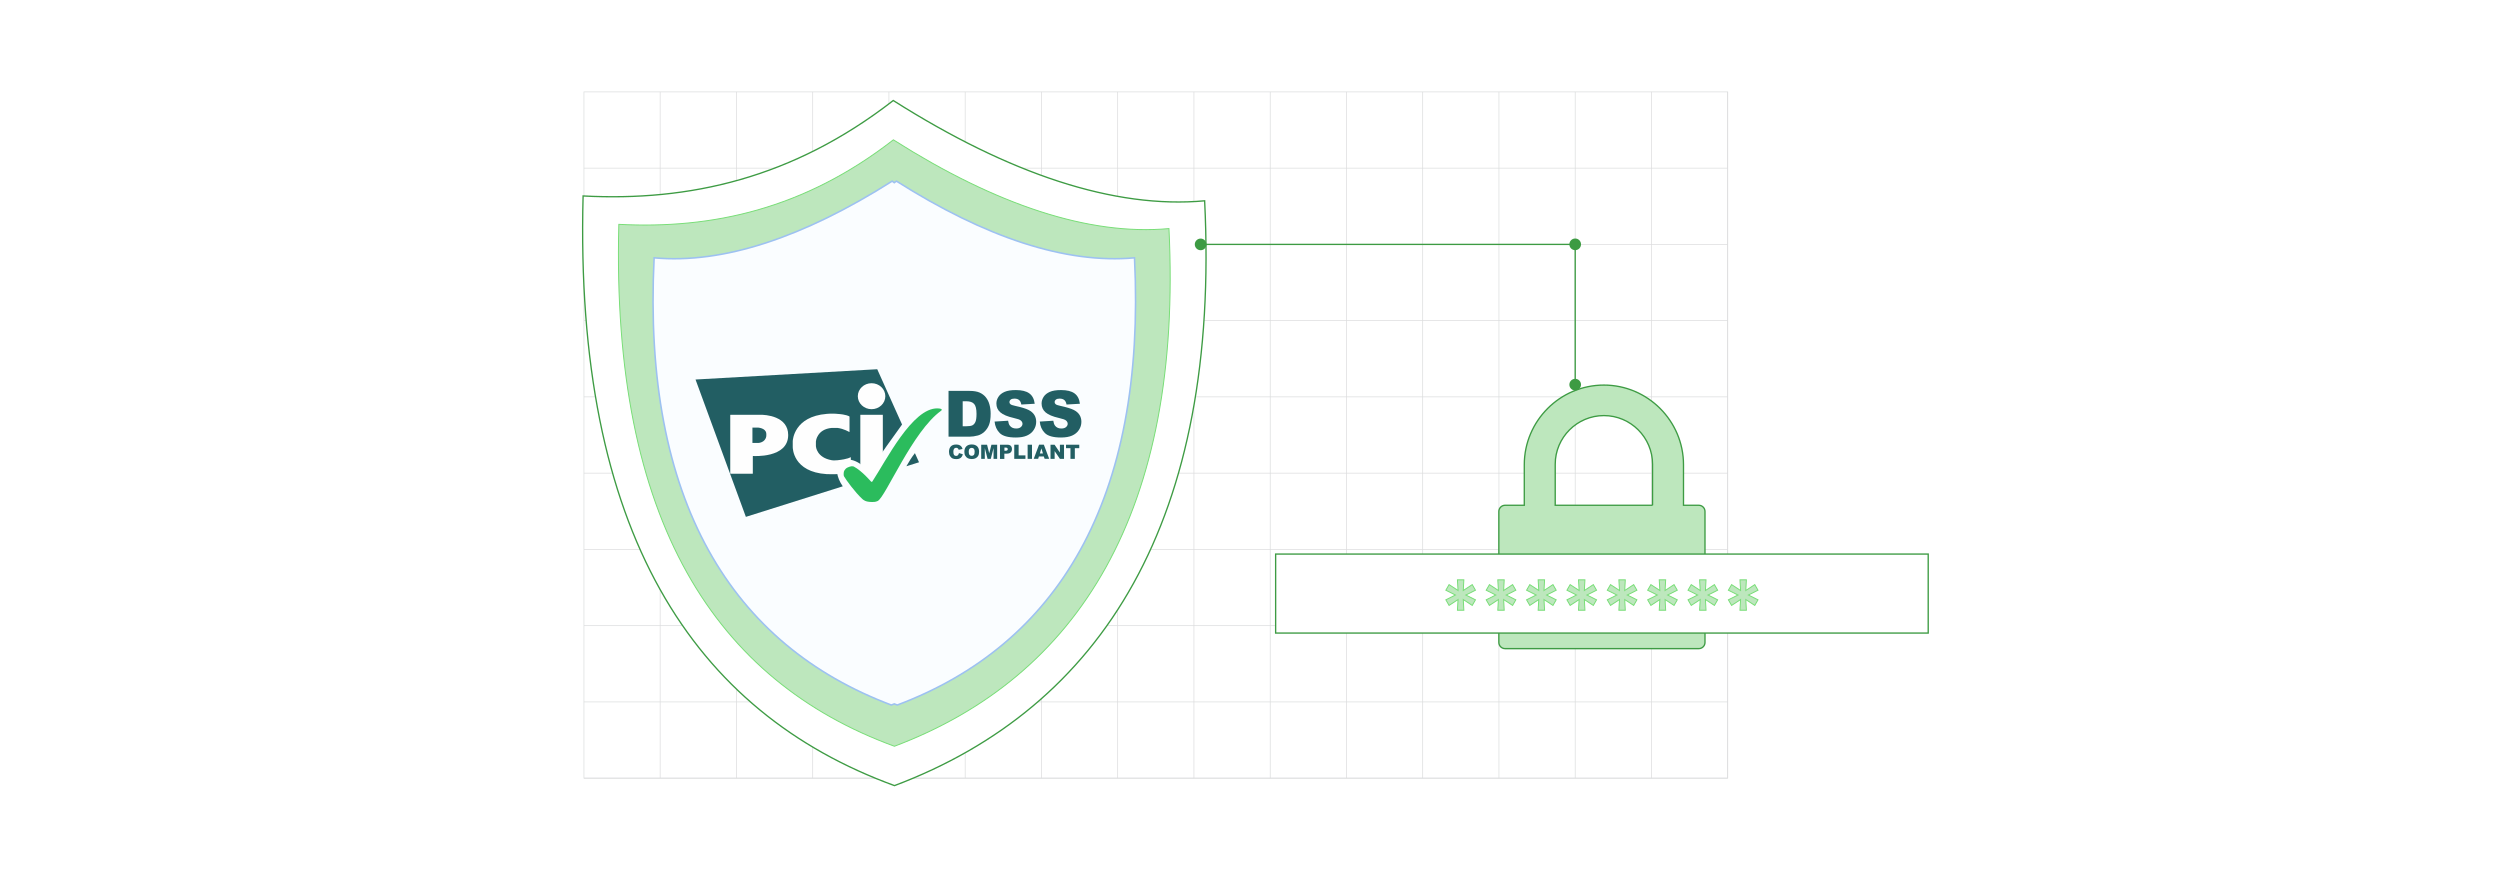 <?xml version="1.0" encoding="UTF-8"?><svg id="Layer_1" xmlns="http://www.w3.org/2000/svg" xmlns:xlink="http://www.w3.org/1999/xlink" viewBox="0 0 860 300"><defs><filter id="drop-shadow-1" filterUnits="userSpaceOnUse"><feOffset dx="1.864" dy="1.864"/><feGaussianBlur result="blur" stdDeviation="2.796"/><feFlood flood-color="#333" flood-opacity=".08"/><feComposite in2="blur" operator="in"/><feComposite in="SourceGraphic"/></filter><filter id="drop-shadow-2" filterUnits="userSpaceOnUse"><feOffset dx="1.864" dy="1.864"/><feGaussianBlur result="blur-2" stdDeviation="2.796"/><feFlood flood-color="#333" flood-opacity=".08"/><feComposite in2="blur-2" operator="in"/><feComposite in="SourceGraphic"/></filter><filter id="drop-shadow-3" filterUnits="userSpaceOnUse"><feOffset dx="1.864" dy="1.864"/><feGaussianBlur result="blur-3" stdDeviation="2.796"/><feFlood flood-color="#333" flood-opacity=".08"/><feComposite in2="blur-3" operator="in"/><feComposite in="SourceGraphic"/></filter></defs><rect y="0" width="860" height="300" rx="5" ry="5" fill="#fff" stroke-width="0"/><rect x="200.876" y="31.61" width="393.455" height="236.068" fill="none" stroke="#dbdcdd" stroke-miterlimit="10" stroke-width=".242"/><polyline points="594.331 267.678 568.112 267.678 568.1 267.678 541.881 267.678 541.868 267.678 515.637 267.678 489.406 267.678 463.175 267.678 436.957 267.678 410.725 267.678 410.712 267.678 384.494 267.678 384.481 267.678 358.263 267.678 358.25 267.678 332.019 267.678 305.788 267.678 279.57 267.678 253.338 267.678 227.107 267.678 227.094 267.678 200.876 267.678" fill="none" stroke="#dbdcdd" stroke-miterlimit="10" stroke-width=".242"/><polyline points="200.876 241.46 227.094 241.46 227.107 241.46 253.338 241.46 279.57 241.46 305.788 241.46 332.019 241.46 358.25 241.46 358.263 241.46 384.481 241.46 384.494 241.46 410.712 241.46 410.725 241.46 436.957 241.46 463.175 241.46 489.406 241.46 515.637 241.46 541.868 241.46 541.881 241.46 568.1 241.46 568.112 241.46 594.331 241.46" fill="none" stroke="#dbdcdd" stroke-miterlimit="10" stroke-width=".242"/><polyline points="200.876 215.229 227.094 215.229 227.107 215.229 253.338 215.229 279.57 215.229 305.788 215.229 332.019 215.229 358.25 215.229 358.263 215.229 384.481 215.229 384.494 215.229 410.712 215.229 410.725 215.229 436.957 215.229 463.175 215.229 489.406 215.229 515.637 215.229 541.868 215.229 541.881 215.229 568.1 215.229 568.112 215.229 594.331 215.229" fill="none" stroke="#dbdcdd" stroke-miterlimit="10" stroke-width=".242"/><polyline points="200.876 188.998 227.094 188.998 227.107 188.998 253.338 188.998 279.57 188.998 305.788 188.998 332.019 188.998 358.25 188.998 358.263 188.998 384.481 188.998 384.494 188.998 410.712 188.998 410.725 188.998 436.957 188.998 463.175 188.998 489.406 188.998 515.637 188.998 541.868 188.998 541.881 188.998 568.1 188.998 568.112 188.998 594.331 188.998" fill="none" stroke="#dbdcdd" stroke-miterlimit="10" stroke-width=".242"/><polyline points="200.876 162.766 227.094 162.766 227.107 162.766 253.338 162.766 279.57 162.766 305.788 162.766 332.019 162.766 358.25 162.766 358.263 162.766 384.481 162.766 384.494 162.766 410.712 162.766 410.725 162.766 436.957 162.766 463.175 162.766 489.406 162.766 515.637 162.766 541.868 162.766 541.881 162.766 568.1 162.766 568.112 162.766 594.331 162.766" fill="none" stroke="#dbdcdd" stroke-miterlimit="10" stroke-width=".242"/><polyline points="200.876 136.522 227.094 136.522 227.107 136.522 253.338 136.522 279.57 136.522 305.788 136.522 332.019 136.522 358.25 136.522 358.263 136.522 384.481 136.522 384.494 136.522 410.712 136.522 410.725 136.522 436.957 136.522 463.175 136.522 489.406 136.522 515.637 136.522 541.868 136.522 541.881 136.522 568.1 136.522 568.112 136.522 594.331 136.522" fill="none" stroke="#dbdcdd" stroke-miterlimit="10" stroke-width=".242"/><polyline points="200.876 110.291 227.094 110.291 227.107 110.291 253.338 110.291 279.57 110.291 305.788 110.291 332.019 110.291 358.25 110.291 358.263 110.291 384.481 110.291 384.494 110.291 410.712 110.291 410.725 110.291 436.957 110.291 463.175 110.291 489.406 110.291 515.637 110.291 541.868 110.291 541.881 110.291 568.1 110.291 568.112 110.291 594.331 110.291" fill="none" stroke="#dbdcdd" stroke-miterlimit="10" stroke-width=".242"/><polyline points="200.876 84.073 227.094 84.073 227.107 84.073 253.338 84.073 279.57 84.073 305.788 84.073 332.019 84.073 358.25 84.073 358.263 84.073 384.481 84.073 384.494 84.073 410.712 84.073 410.725 84.073 436.957 84.073 463.175 84.073 489.406 84.073 515.637 84.073 541.868 84.073 541.881 84.073 568.1 84.073 568.112 84.073 594.331 84.073" fill="none" stroke="#dbdcdd" stroke-miterlimit="10" stroke-width=".242"/><polyline points="200.876 57.842 227.094 57.842 227.107 57.842 253.338 57.842 279.57 57.842 305.788 57.842 332.019 57.842 358.25 57.842 358.263 57.842 384.481 57.842 384.494 57.842 410.712 57.842 410.725 57.842 436.957 57.842 463.175 57.842 489.406 57.842 515.637 57.842 541.868 57.842 541.881 57.842 568.1 57.842 568.112 57.842 594.331 57.842" fill="none" stroke="#dbdcdd" stroke-miterlimit="10" stroke-width=".242"/><polyline points="594.331 267.678 594.331 241.46 594.331 215.229 594.331 188.998 594.331 162.766 594.331 162.754 594.331 136.522 594.331 110.304 594.331 110.291 594.331 84.073 594.331 57.842 594.331 31.61" fill="none" stroke="#dbdcdd" stroke-miterlimit="10" stroke-width=".242"/><polyline points="568.1 31.61 568.1 57.842 568.1 84.073 568.1 110.291 568.1 110.304 568.1 136.522 568.1 162.754 568.1 162.766 568.1 188.998 568.1 215.229 568.1 241.46 568.1 267.678 568.1 215.229 515.637 215.229" fill="none" stroke="#dbdcdd" stroke-miterlimit="10" stroke-width=".242"/><polyline points="541.868 31.61 541.868 57.842 541.868 84.073 541.868 110.291 541.868 110.304 541.868 136.522 541.868 162.754 541.868 162.766 541.868 188.998 541.868 215.229 541.868 241.46 541.868 267.678" fill="none" stroke="#dbdcdd" stroke-miterlimit="10" stroke-width=".242"/><polyline points="515.637 31.61 515.637 57.842 515.637 84.073 515.637 110.291 515.637 110.304 515.637 136.522 515.637 162.754 515.637 162.766 515.637 188.998 515.637 215.229 515.637 241.46 515.637 267.678" fill="none" stroke="#dbdcdd" stroke-miterlimit="10" stroke-width=".242"/><polyline points="489.406 31.61 489.406 57.842 489.406 84.073 489.406 110.291 489.406 110.304 489.406 136.522 489.406 162.754 489.406 162.766 489.406 188.998 489.406 215.229 489.406 241.46 489.406 267.678" fill="none" stroke="#dbdcdd" stroke-miterlimit="10" stroke-width=".242"/><polyline points="463.175 31.61 463.175 57.842 463.175 84.073 463.175 110.291 463.175 110.304 463.175 136.522 463.175 162.754 463.175 162.766 463.175 188.998 463.175 215.229 463.175 241.46 463.175 267.678" fill="none" stroke="#dbdcdd" stroke-miterlimit="10" stroke-width=".242"/><polyline points="436.957 31.61 436.957 57.842 436.957 84.073 436.957 110.291 436.957 110.304 436.957 136.522 436.957 162.754 436.957 162.766 436.957 188.998 436.957 215.229 436.957 241.46 436.957 267.678" fill="none" stroke="#dbdcdd" stroke-miterlimit="10" stroke-width=".242"/><polyline points="410.712 31.61 410.712 57.842 410.712 84.073 410.712 110.291 410.712 110.304 410.712 136.522 410.712 162.754 410.712 162.766 410.712 188.998 410.712 215.229 410.712 241.46 410.712 267.678" fill="none" stroke="#dbdcdd" stroke-miterlimit="10" stroke-width=".242"/><polyline points="384.481 31.61 384.481 57.842 384.481 84.073 384.481 110.291 384.481 110.304 384.481 136.522 384.481 162.754 384.481 162.766 384.481 188.998 384.481 215.229 384.481 241.46 384.481 267.678" fill="none" stroke="#dbdcdd" stroke-miterlimit="10" stroke-width=".242"/><polyline points="358.25 31.61 358.25 57.842 358.25 84.073 358.25 110.291 358.25 110.304 358.25 136.522 358.25 162.754 358.25 162.766 358.25 188.998 358.25 215.229 358.25 241.46 358.25 267.678" fill="none" stroke="#dbdcdd" stroke-miterlimit="10" stroke-width=".242"/><polyline points="332.019 31.61 332.019 57.842 332.019 84.073 332.019 110.291 332.019 110.304 332.019 136.522 332.019 162.754 332.019 162.766 332.019 188.998 332.019 215.229 332.019 241.46 332.019 267.678" fill="none" stroke="#dbdcdd" stroke-miterlimit="10" stroke-width=".242"/><polyline points="305.788 31.61 305.788 57.842 305.788 84.073 305.788 110.291 305.788 110.304 305.788 136.522 305.788 162.754 305.788 162.766 305.788 188.998 305.788 215.229 305.788 241.46 305.788 267.678" fill="none" stroke="#dbdcdd" stroke-miterlimit="10" stroke-width=".242"/><polyline points="279.57 31.61 279.57 57.842 279.57 84.073 279.57 110.291 279.57 110.304 279.57 136.522 279.57 162.754 279.57 162.766 279.57 188.998 279.57 215.229 279.57 241.46 279.57 267.678" fill="none" stroke="#dbdcdd" stroke-miterlimit="10" stroke-width=".242"/><polyline points="253.338 31.61 253.338 57.842 253.338 84.073 253.338 110.291 253.338 110.304 253.338 136.522 253.338 162.754 253.338 162.766 253.338 188.998 253.338 215.229 253.338 241.46 253.338 267.678" fill="none" stroke="#dbdcdd" stroke-miterlimit="10" stroke-width=".242"/><polyline points="227.094 31.61 227.094 57.842 227.094 84.073 227.094 110.291 227.094 110.304 227.094 136.522 227.094 162.754 227.094 162.766 227.094 188.998 227.094 215.229 227.094 241.46 227.094 267.678" fill="none" stroke="#dbdcdd" stroke-miterlimit="10" stroke-width=".242"/><g filter="url(#drop-shadow-1)"><path d="M582.52,171.95h-5.261v-13.959c0-7.526-3.084-14.373-8.042-19.338l-.007-.007c-4.965-4.958-11.812-8.042-19.338-8.042-7.533,0-14.38,3.084-19.345,8.042v.007c-4.958,4.965-8.035,11.812-8.035,19.338v13.959h-6.611c-1.173,0-2.14.959-2.14,2.132v45.051c0,1.173.967,2.132,2.14,2.132h66.639c1.173,0,2.132-.959,2.132-2.132v-45.051c0-1.173-.959-2.132-2.132-2.132ZM566.613,171.95h-33.482v-14.114c0-4.604,1.881-8.787,4.914-11.827,3.032-3.032,7.223-4.914,11.827-4.914s8.787,1.881,11.827,4.921c3.032,3.04,4.914,7.216,4.914,11.82v14.114Z" fill="#bde7bd" fill-rule="evenodd" stroke="#3d9b43" stroke-miterlimit="10" stroke-width=".466"/></g><g filter="url(#drop-shadow-2)"><rect x="436.957" y="188.735" width="224.481" height="27.175" fill="#fff" stroke="#3d9b43" stroke-miterlimit="10" stroke-width=".466"/><path d="M499.493,208.053l.209-3.676-3.086,2.023-1.106-1.924,3.294-1.651-3.294-1.651,1.106-1.924,3.086,2.023-.209-3.675h2.205l-.199,3.675,3.085-2.023,1.107,1.924-3.303,1.651,3.303,1.651-1.107,1.924-3.085-2.023.199,3.676h-2.205Z" fill="#bde7bd" stroke="#77dd76" stroke-miterlimit="10" stroke-width=".334"/><path d="M513.378,208.053l.209-3.676-3.086,2.023-1.106-1.924,3.294-1.651-3.294-1.651,1.106-1.924,3.086,2.023-.209-3.675h2.205l-.199,3.675,3.085-2.023,1.107,1.924-3.303,1.651,3.303,1.651-1.107,1.924-3.085-2.023.199,3.676h-2.205Z" fill="#bde7bd" stroke="#77dd76" stroke-miterlimit="10" stroke-width=".334"/><path d="M527.263,208.053l.209-3.676-3.086,2.023-1.106-1.924,3.294-1.651-3.294-1.651,1.106-1.924,3.086,2.023-.209-3.675h2.205l-.199,3.675,3.085-2.023,1.107,1.924-3.303,1.651,3.303,1.651-1.107,1.924-3.085-2.023.199,3.676h-2.205Z" fill="#bde7bd" stroke="#77dd76" stroke-miterlimit="10" stroke-width=".334"/><path d="M541.146,208.053l.209-3.676-3.086,2.023-1.106-1.924,3.294-1.651-3.294-1.651,1.106-1.924,3.086,2.023-.209-3.675h2.205l-.199,3.675,3.085-2.023,1.107,1.924-3.303,1.651,3.303,1.651-1.107,1.924-3.085-2.023.199,3.676h-2.205Z" fill="#bde7bd" stroke="#77dd76" stroke-miterlimit="10" stroke-width=".334"/><path d="M555.031,208.053l.209-3.676-3.086,2.023-1.106-1.924,3.294-1.651-3.294-1.651,1.106-1.924,3.086,2.023-.209-3.675h2.205l-.199,3.675,3.085-2.023,1.107,1.924-3.303,1.651,3.303,1.651-1.107,1.924-3.085-2.023.199,3.676h-2.205Z" fill="#bde7bd" stroke="#77dd76" stroke-miterlimit="10" stroke-width=".334"/><path d="M568.916,208.053l.209-3.676-3.086,2.023-1.106-1.924,3.294-1.651-3.294-1.651,1.106-1.924,3.086,2.023-.209-3.675h2.205l-.199,3.675,3.085-2.023,1.107,1.924-3.303,1.651,3.303,1.651-1.107,1.924-3.085-2.023.199,3.676h-2.205Z" fill="#bde7bd" stroke="#77dd76" stroke-miterlimit="10" stroke-width=".334"/><path d="M582.8,208.053l.209-3.676-3.086,2.023-1.106-1.924,3.294-1.651-3.294-1.651,1.106-1.924,3.086,2.023-.209-3.675h2.205l-.199,3.675,3.085-2.023,1.107,1.924-3.303,1.651,3.303,1.651-1.107,1.924-3.085-2.023.199,3.676h-2.205Z" fill="#bde7bd" stroke="#77dd76" stroke-miterlimit="10" stroke-width=".334"/><path d="M596.684,208.053l.209-3.676-3.086,2.023-1.106-1.924,3.294-1.651-3.294-1.651,1.106-1.924,3.086,2.023-.209-3.675h2.205l-.199,3.675,3.085-2.023,1.107,1.924-3.303,1.651,3.303,1.651-1.107,1.924-3.085-2.023.199,3.676h-2.205Z" fill="#bde7bd" stroke="#77dd76" stroke-miterlimit="10" stroke-width=".334"/></g><polyline points="410.712 84.073 541.868 84.073 541.868 131.806" fill="none" fill-rule="evenodd" stroke="#3d9b43" stroke-miterlimit="10" stroke-width=".466"/><g filter="url(#drop-shadow-3)"><path d="M305.415,32.714c39.989,25.336,76.104,37.342,107.117,34.504,5.409,109.514-35.022,174.187-106.695,201.172-69.218-25.259-110.147-87.151-107.117-202.841,36.402,1.918,72.095-5.965,106.695-32.835h0Z" fill="#fff" fill-rule="evenodd" stroke="#3d9b43" stroke-miterlimit="10" stroke-width=".466"/><path d="M305.453,46.235c35.386,22.44,67.377,33.046,94.804,30.534,4.795,96.933-31.013,154.183-94.439,178.08-61.259-22.363-97.489-77.139-94.804-179.538,32.221,1.688,63.829-5.274,94.439-29.076h0Z" fill="#bde7bd" fill-rule="evenodd" stroke="#77dd76" stroke-miterlimit="10" stroke-width=".334"/><path d="M306.51,60.441c30.582,19.377,58.196,28.539,81.895,26.388,4.129,83.745-26.775,133.187-81.594,153.833-.344-.129-.688-.258-1.032-.387-.344.129-.688.258-1.032.387-54.798-20.646-85.723-70.088-81.594-153.833,23.7,2.172,51.335-7.011,81.895-26.388h0l.71.538.753-.538h0Z" fill="#fafdff" fill-rule="evenodd" stroke="#9dc1f1" stroke-miterlimit="10" stroke-width=".547"/><g id="Page-1"><g isolation="isolate"><path d="M328.018,153.993l1.327.398c-.088.376-.221.686-.42.929s-.42.442-.708.553c-.287.133-.641.199-1.084.199-.531,0-.951-.066-1.305-.221-.332-.155-.619-.42-.863-.818-.243-.376-.376-.885-.376-1.482,0-.796.221-1.416.641-1.858s1.04-.641,1.814-.641c.619,0,1.084.133,1.438.376s.619.619.774,1.15l-1.327.287c-.044-.155-.088-.265-.155-.332-.088-.111-.177-.199-.31-.265-.133-.066-.265-.088-.398-.088-.332,0-.597.133-.774.42-.133.199-.199.531-.199.951,0,.531.088.907.243,1.106s.398.31.686.31.509-.088.641-.243c.177-.199.287-.42.354-.73Z" fill="#225e63" stroke-width="0"/><path d="M329.876,153.55c0-.796.221-1.416.664-1.858s1.062-.664,1.858-.664c.818,0,1.438.221,1.88.641.442.442.664,1.04.664,1.836,0,.575-.088,1.04-.287,1.393-.199.354-.465.641-.841.841-.354.199-.818.31-1.349.31-.553,0-.995-.088-1.371-.265-.354-.177-.641-.442-.885-.841s-.332-.818-.332-1.393ZM331.38,153.55c0,.487.088.841.265,1.062.177.221.42.332.752.332s.575-.111.752-.31c.177-.221.265-.597.265-1.128,0-.465-.088-.796-.287-.995-.177-.221-.442-.31-.752-.31s-.553.111-.73.332c-.177.177-.265.531-.265,1.018Z" fill="#225e63" stroke-width="0"/><path d="M335.715,151.117h1.969l.752,2.964.752-2.964h1.969v4.866h-1.239v-3.716l-.951,3.716h-1.106l-.951-3.716v3.716h-1.239v-4.866h.044Z" fill="#225e63" stroke-width="0"/><path d="M342.13,151.117h2.499c.553,0,.951.133,1.216.398.265.265.398.619.398,1.106s-.155.885-.442,1.15c-.287.287-.752.42-1.349.42h-.818v1.814h-1.504v-4.888h0ZM343.634,153.196h.376c.287,0,.487-.044.619-.155.111-.111.177-.221.177-.376s-.044-.287-.155-.398-.287-.155-.575-.155h-.42v1.084h-.022Z" fill="#225e63" stroke-width="0"/><path d="M347.04,151.117h1.504v3.672h2.345v1.194h-3.849v-4.866h0Z" fill="#225e63" stroke-width="0"/><path d="M351.641,151.117h1.504v4.866h-1.504v-4.866Z" fill="#225e63" stroke-width="0"/><path d="M357.215,155.165h-1.703l-.243.796h-1.526l1.836-4.866h1.637l1.836,4.866h-1.57l-.265-.796ZM356.905,154.125l-.531-1.747-.531,1.747h1.062Z" fill="#225e63" stroke-width="0"/><path d="M359.515,151.117h1.393l1.836,2.699v-2.699h1.416v4.866h-1.416l-1.814-2.676v2.676h-1.416v-4.866h0Z" fill="#225e63" stroke-width="0"/><path d="M364.824,151.117h4.579v1.194h-1.526v3.672h-1.504v-3.672h-1.526v-1.194h-.022Z" fill="#225e63" stroke-width="0"/></g><g id="Rectangle-3-_-Letters"><path id="Rectangle-3" d="M309.925,158.527l4.357-1.371-1.416-3.141c-1.04,1.305-2.079,2.986-2.942,4.512ZM308.443,144.172l-8.538-19.022-62.508,3.539,17.319,47.246,33.333-10.506c-2.123-3.052-2.898-6.68-.442-8.449,2.743-1.991,6.879.31,9.511,3.561,2.544-4.247,9.688-14.134,11.325-16.368Z" fill="#225e63" stroke-width="0"/><g id="Letters"><path id="Oval-1" d="M297.957,138.896c2.61,0,4.733-1.991,4.733-4.468s-2.123-4.468-4.733-4.468-4.733,1.991-4.733,4.468c0,2.455,2.123,4.468,4.733,4.468ZM294.087,140.821h7.742v20.239h-7.742v-20.239Z" fill="#fefefe" stroke-width="0"/><path id="Path-3" d="M290.26,146.726c.066.022.111,0,.111-.066v-5.132c0-.066-.044-.133-.111-.177,0,0-1.018-.664-4.114-.841-.155-.088-2.875-.111-3.605,0-11.281.907-11.701,9.069-11.701,9.423v1.991c0,.243,0,8.582,11.701,9.312,1.15.088,3.384,0,3.605,0,2.699,0,4.556-.818,4.556-.818.066-.022.111-.088.111-.155v-4.8c0-.066-.044-.088-.088-.044,0,0-.841.664-4.512,1.04-1.04.111-1.548.066-1.924,0-5.22-.885-5.463-4.689-5.463-4.689,0-.066-.022-.177-.022-.221v-1.46c0-.066,0-.177.022-.221,0,0,.354-4.092,5.463-4.534h1.924c2.234.288,4.048,1.393,4.048,1.393Z" fill="#fefefe" stroke-width="0"/><path id="Path-1" d="M249.34,160.993c0,.066.044.111.111.111h7.543c.066,0,.111-.044.111-.111v-5.884c0-.066.044-.111.111-.111,0,0,12.055.863,12.055-7.211,0-6.392-7.565-7.078-10.042-6.967h-9.777c-.066,0-.111.044-.111.111v20.062ZM256.971,150.509v-5.286h1.858s2.676.111,2.898,1.946c.044.133.044,1.04,0,1.084-.354,2.146-2.676,2.256-2.676,2.256h-2.079Z" fill="#fefefe" stroke-width="0"/></g><path id="Path-7" d="M298.18,170.825c.619,0,1.106,0,1.902-.354,2.743-1.438,12.011-24.065,21.787-31.033.066-.044.133-.111.177-.177.066-.088.066-.177.066-.177,0,0,0-.465-1.438-.465-8.693-.243-17.739,18.005-22.495,25.215-.066.088-.376,0-.376,0,0,0-3.185-3.76-5.95-5.198-.066-.022-.376-.133-.708-.111-.221,0-1.504.265-2.101.885-.708.752-.686,1.172-.686,2.079,0,.066.044.376.133.531.686,1.194,3.76,5.441,6.304,7.786.376.287.973,1.018,3.384,1.018Z" fill="#2bbc5d" stroke-width="0"/></g><g isolation="isolate"><path d="M324.435,132.604h7.233c1.438,0,2.588.199,3.45.575.885.398,1.615.951,2.168,1.659.575.73.995,1.57,1.239,2.522.265.951.398,1.969.398,3.052,0,1.681-.199,2.986-.575,3.915s-.907,1.703-1.593,2.345c-.686.619-1.416,1.04-2.19,1.261-1.062.287-2.035.42-2.898.42h-7.233v-15.749h0ZM329.301,136.165v8.604h1.194c1.018,0,1.747-.111,2.168-.332s.774-.619,1.018-1.172.376-1.482.376-2.743c0-1.681-.265-2.809-.818-3.428s-1.438-.929-2.721-.929h-1.216Z" fill="#225e63" stroke-width="0"/><path d="M340.272,143.154l4.645-.287c.111.752.31,1.327.619,1.725.509.641,1.216.951,2.146.951.686,0,1.239-.155,1.615-.487s.575-.708.575-1.128c0-.398-.177-.774-.531-1.106-.354-.332-1.194-.619-2.499-.907-2.146-.487-3.65-1.128-4.579-1.924-.929-.796-1.371-1.814-1.371-3.052,0-.818.243-1.57.708-2.3.465-.73,1.172-1.283,2.123-1.703.951-.42,2.234-.619,3.871-.619,2.013,0,3.561.376,4.601,1.128,1.062.752,1.681,1.946,1.88,3.583l-4.601.265c-.133-.708-.376-1.216-.774-1.548s-.929-.487-1.615-.487c-.575,0-.995.111-1.283.354s-.42.531-.42.885c0,.243.111.487.354.686.221.199.774.398,1.637.575,2.123.465,3.65.929,4.579,1.393.929.465,1.593,1.062,2.013,1.747.42.686.619,1.482.619,2.345,0,1.018-.287,1.946-.841,2.787-.553.863-1.349,1.504-2.345,1.946s-2.278.664-3.804.664c-2.676,0-4.534-.509-5.574-1.548-1.017-1.04-1.593-2.345-1.747-3.937Z" fill="#225e63" stroke-width="0"/></g><g isolation="isolate"><path d="M355.821,143.154l4.645-.287c.111.752.31,1.327.619,1.725.509.641,1.216.951,2.146.951.686,0,1.239-.155,1.615-.487s.575-.708.575-1.128c0-.398-.177-.774-.531-1.106-.354-.332-1.194-.619-2.499-.907-2.146-.487-3.65-1.128-4.579-1.924-.907-.796-1.371-1.814-1.371-3.052,0-.818.243-1.57.708-2.3.465-.73,1.172-1.283,2.123-1.703s2.234-.619,3.871-.619c2.013,0,3.561.376,4.601,1.128,1.062.752,1.681,1.946,1.88,3.583l-4.601.265c-.133-.708-.376-1.216-.774-1.548s-.929-.487-1.615-.487c-.575,0-.995.111-1.283.354s-.42.531-.42.885c0,.243.111.487.354.686.221.199.774.398,1.637.575,2.123.465,3.65.929,4.579,1.393.929.465,1.593,1.062,2.013,1.747.42.686.619,1.482.619,2.345,0,1.018-.287,1.946-.841,2.787-.553.863-1.349,1.504-2.345,1.946s-2.278.664-3.804.664c-2.676,0-4.534-.509-5.574-1.548-1.04-1.04-1.615-2.345-1.747-3.937Z" fill="#225e63" stroke-width="0"/></g></g></g><circle cx="541.868" cy="84.051" r="2.006" fill="#3d9b43" stroke-width="0"/><circle cx="541.868" cy="132.316" r="2.006" fill="#3d9b43" stroke-width="0"/><circle cx="413.013" cy="84.073" r="2.006" fill="#3d9b43" stroke-width="0"/></svg>